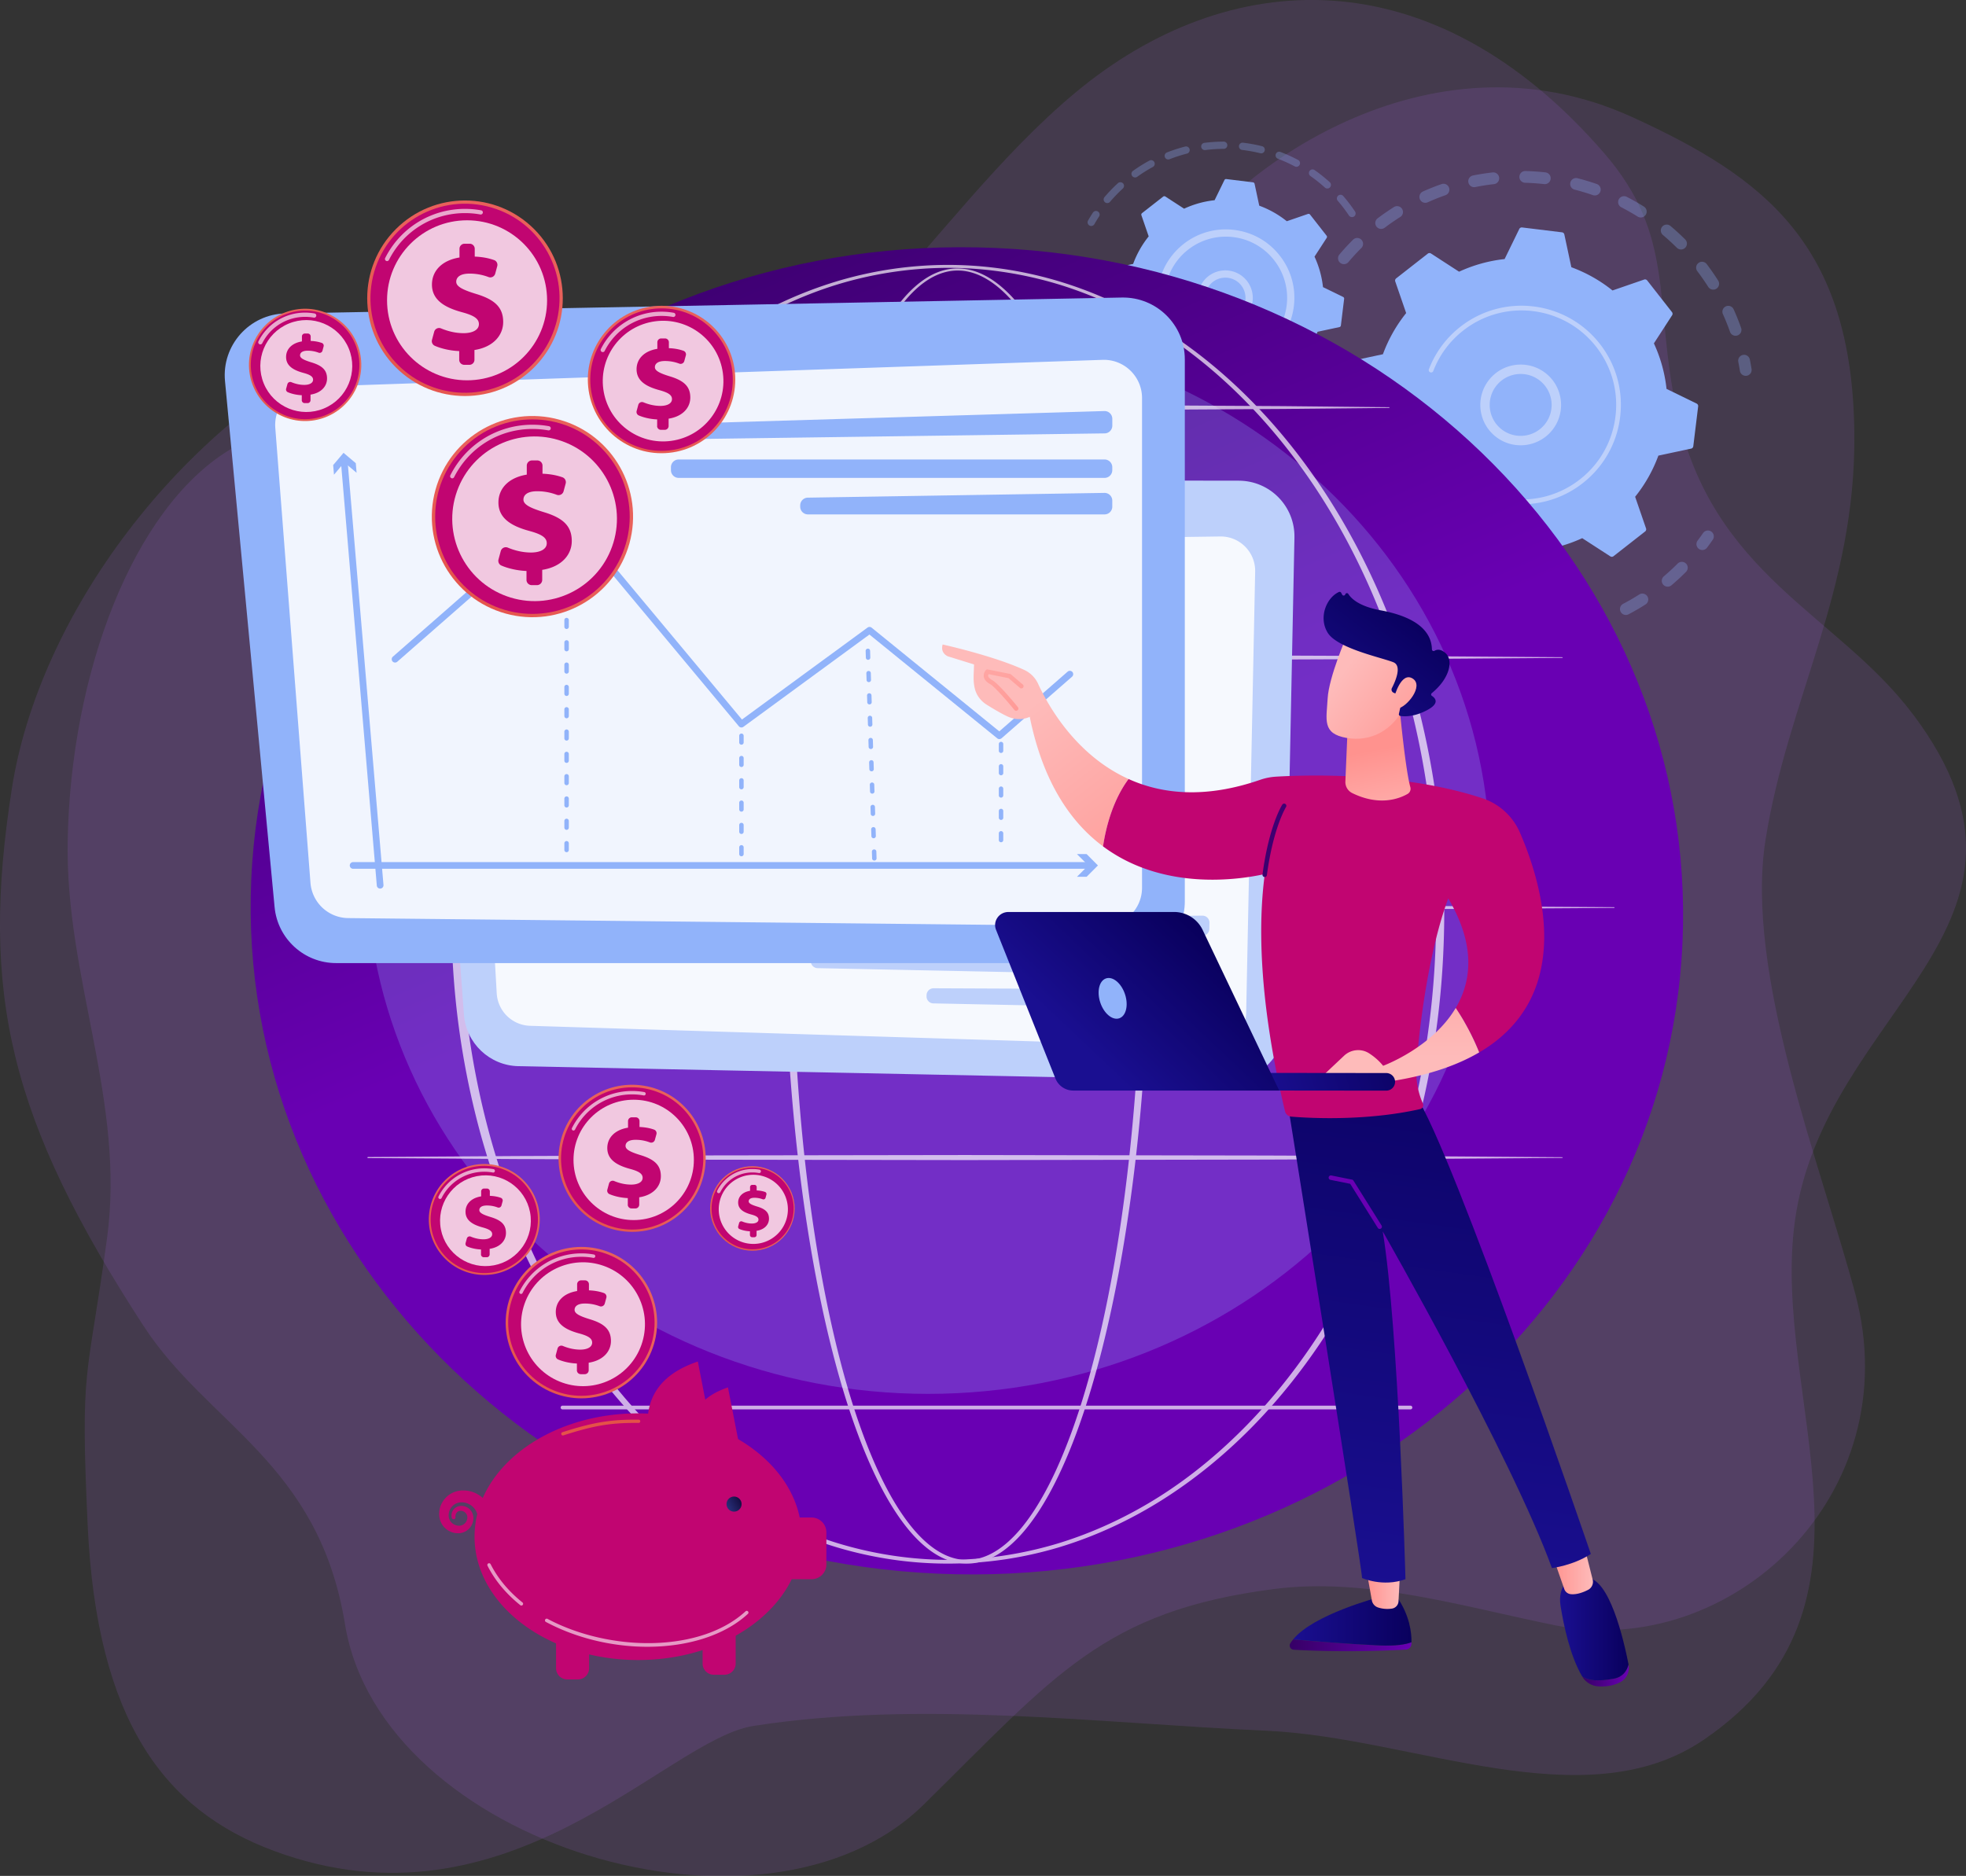 <svg width="460" height="439" fill="none" xmlns="http://www.w3.org/2000/svg"><rect width="100%" height="100%" fill="#333333" stroke="none"/><path opacity=".15" d="M447.707 167.323c-17.698-23.679-47.236-32.5-55.47-71.512-5.349-25.346-.188-40.635-16.879-59.939-40.341-46.66-88.119-43.835-123.681-14.248-35.551 29.576-58.87 79.63-103.597 85.495-24.36 3.195-49.982-9.375-74.425-7.952-7.53.437-14.231 2.597-20.179 6.257-22.3 13.733-36.957 51.992-37.639 91.492-.553 32.024 13.579 60.802 9.204 92.898-4.663 34.211-6.285 28.934-4.53 67.049 2.11 45.751 17.875 66.761 43.62 76.296 54.777 20.301 91.624-26.043 112.113-29.249 38.996-6.091 80.206-.681 120.204 1.124 34.272 1.545 74.364 21.165 102.29 2.038 45.812-31.376 15.544-79.586 21.209-121.239 6.767-49.789 64.884-68.855 27.765-118.521l-.005.011z" fill="#AC67E8"/><path opacity=".15" d="M33.613 310.331c15.001 23.086 40.961 31.951 47.103 69.74 8.383 51.599 98.363 78.678 135.371 42.274 30.783-30.28 42.063-45.309 82-50.481 21.752-2.818 44.539 4.214 65.908 8.517 40.79 8.212 82.754-30.396 70.067-77.72-8.024-29.925-25.86-75.05-20.982-106.028 5.2-33.015 21.181-58.366 20.794-95.235-.465-44.245-20.982-59.805-51.882-73.954C333.472 5.227 287.599 41.4 276.934 58.81c-12.992 21.198-61.351 31.464-101.548 23.418-29.881-5.98-63.095-16.291-90.86-3.112C41.658 99.46 9.114 144.226 2.795 184.43c-7.547 48.055-.647 77.476 30.811 125.902h.006z" fill="#AC67E8"/><path d="M313.454 61.395a1.38 1.38 0 01-.055-1.844 53.33 53.33 0 013.184-3.455 1.38 1.38 0 011.949 0c.005.005.011.01.017.022.52.542.509 1.395-.023 1.927a51.163 51.163 0 00-3.023 3.284 1.379 1.379 0 01-1.944.16 1.442 1.442 0 01-.105-.1v.006zm8.716-8.245c-.039-.04-.072-.084-.105-.122a1.382 1.382 0 01.266-1.933 55.736 55.736 0 013.865-2.669 1.378 1.378 0 011.467 2.331 51.663 51.663 0 00-3.671 2.537 1.373 1.373 0 01-1.822-.144zm10.322-6.12a1.382 1.382 0 01.432-2.21 53.774 53.774 0 014.364-1.738 1.377 1.377 0 11.908 2.603 50.367 50.367 0 00-4.142 1.656 1.384 1.384 0 01-1.562-.305v-.005zm11.43-3.66a1.381 1.381 0 01.725-2.304 54.546 54.546 0 014.641-.72 1.38 1.38 0 01.304 2.742 51.344 51.344 0 00-4.408.687 1.377 1.377 0 01-1.262-.4v-.005zm11.961-1.019a1.378 1.378 0 011.03-2.331c1.556.044 3.134.15 4.685.321a1.377 1.377 0 011.218 1.523 1.377 1.377 0 01-1.523 1.218 54.505 54.505 0 00-4.452-.31 1.393 1.393 0 01-.958-.42zm11.889 1.65a1.38 1.38 0 011.335-2.292c1.511.388 3.023.842 4.496 1.351a1.377 1.377 0 11-.908 2.603 51.928 51.928 0 00-4.275-1.285 1.35 1.35 0 01-.654-.382l.006.005zm37.318 34.156a1.35 1.35 0 01-.305-.498 53.51 53.51 0 00-1.661-4.142 1.38 1.38 0 01.686-1.822 1.374 1.374 0 011.822.687 53.673 53.673 0 011.75 4.363 1.374 1.374 0 01-.842 1.755 1.38 1.38 0 01-1.45-.343zm-26.099-29.914a1.383 1.383 0 01-.233-1.584 1.38 1.38 0 011.856-.597c1.39.708 2.763 1.49 4.081 2.32a1.38 1.38 0 01-1.462 2.337 52.63 52.63 0 00-3.876-2.204 1.483 1.483 0 01-.366-.272zm20.866 19.11a1.64 1.64 0 01-.172-.215 52.195 52.195 0 00-2.547-3.666 1.379 1.379 0 112.198-1.667 57.808 57.808 0 012.68 3.86 1.375 1.375 0 01-2.154 1.689h-.005zm-10.882-12.465a1.38 1.38 0 01-.061-1.838 1.378 1.378 0 011.944-.166 55.017 55.017 0 013.461 3.173c.006.005.017.01.022.022a1.379 1.379 0 01-1.971 1.927 53.253 53.253 0 00-3.289-3.018c-.039-.033-.072-.066-.106-.1zm18.49 32.644a1.35 1.35 0 01-.365-.736 55.795 55.795 0 00-.377-2.116 1.377 1.377 0 011.08-1.622 1.376 1.376 0 011.622 1.08c.15.736.283 1.484.399 2.22a1.378 1.378 0 01-2.359 1.169v.005zm-10.15 40.757a1.384 1.384 0 01-.106-1.783c.427-.565.853-1.152 1.258-1.739a1.377 1.377 0 112.264 1.567c-.426.62-.875 1.235-1.323 1.833a1.378 1.378 0 01-2.093.127v-.005zm-81.508 4.878a62.063 62.063 0 01-1.296-1.401 1.375 1.375 0 01.106-1.943 1.374 1.374 0 011.943.105 53.003 53.003 0 003.063 3.145c.553.526.575 1.396.055 1.949a1.38 1.38 0 01-1.949.056 51.037 51.037 0 01-1.927-1.911h.005zm-5.77-7.132a1.22 1.22 0 01-.15-.183 57.086 57.086 0 01-2.431-3.931 1.38 1.38 0 012.404-1.352 53.584 53.584 0 002.309 3.738 1.38 1.38 0 01-.365 1.911 1.385 1.385 0 01-1.767-.183zm13.301 13.645a1.388 1.388 0 01-.127-1.756 1.375 1.375 0 011.921-.321c1.185.847 2.42 1.65 3.677 2.398a1.379 1.379 0 01-1.406 2.37 54.912 54.912 0 01-3.871-2.525 1.21 1.21 0 01-.194-.166zm-18.811-24.094a1.367 1.367 0 01-.288-.449 55.76 55.76 0 01-1.506-4.369 1.376 1.376 0 012.636-.786 53 53 0 001.429 4.153 1.376 1.376 0 01-.781 1.783 1.388 1.388 0 01-1.501-.327l.011-.005zm29.117 29.842a1.378 1.378 0 011.528-2.227c1.34.565 2.725 1.08 4.114 1.529a1.375 1.375 0 11-.847 2.619 54.015 54.015 0 01-4.33-1.611 1.434 1.434 0 01-.46-.316l-.005.006zm11.318 3.35a1.388 1.388 0 01-.365-1.196 1.38 1.38 0 011.6-1.113 52.75 52.75 0 004.353.598 1.374 1.374 0 011.24 1.5 1.374 1.374 0 01-1.5 1.241 55.613 55.613 0 01-4.58-.626 1.383 1.383 0 01-.748-.399v-.005zm11.784.803a1.38 1.38 0 01.936-2.332 51.84 51.84 0 004.375-.365 1.377 1.377 0 011.539 1.196 1.377 1.377 0 01-1.196 1.539 55.303 55.303 0 01-4.607.388 1.39 1.39 0 01-1.052-.421l.005-.005zm11.674-1.783a1.376 1.376 0 01.636-2.287 49.956 49.956 0 004.187-1.318 1.378 1.378 0 01.941 2.591 55.7 55.7 0 01-4.413 1.385 1.383 1.383 0 01-1.351-.377v.006zm11.003-4.309a1.38 1.38 0 01.349-2.176 50.54 50.54 0 003.793-2.204 1.38 1.38 0 011.484 2.326 54.313 54.313 0 01-3.993 2.32 1.372 1.372 0 01-1.633-.266zm9.779-6.617l-.055-.061a1.379 1.379 0 01.16-1.944 52.013 52.013 0 002.398-2.165c.282-.271.554-.542.831-.814a1.38 1.38 0 011.949 0c.554.532.537 1.412 0 1.949a54.561 54.561 0 01-3.395 3.129 1.372 1.372 0 01-1.882-.094h-.006zm-87.753-32.727a1.378 1.378 0 01-.366-.742c-.111-.737-.21-1.49-.293-2.237a1.376 1.376 0 011.218-1.523c.758-.083 1.44.46 1.523 1.218.077.709.171 1.429.282 2.127a1.377 1.377 0 01-2.353 1.163l-.011-.006z" opacity=".3" fill="#91B3FA"/><path d="M314.263 94.421a.65.65 0 00.354.659l7.044 3.433a34.135 34.135 0 002.957 10.655l-4.259 6.573a.64.64 0 00.034.747l5.792 7.404c.172.216.46.299.714.21l7.404-2.552a34.192 34.192 0 009.63 5.437l1.639 7.664a.641.641 0 00.554.504l9.331 1.141a.651.651 0 00.658-.354l3.434-7.044a34.319 34.319 0 0010.654-2.957l6.573 4.258a.64.64 0 00.748-.033l7.403-5.792a.647.647 0 00.211-.715l-2.553-7.403a34.22 34.22 0 005.438-9.63l7.664-1.639a.643.643 0 00.504-.554l1.141-9.33a.652.652 0 00-.355-.66l-7.044-3.433a34.127 34.127 0 00-2.957-10.654l4.259-6.573a.64.64 0 00-.034-.748l-5.792-7.404a.644.644 0 00-.714-.21l-7.404 2.553a34.196 34.196 0 00-9.63-5.438l-1.639-7.664a.635.635 0 00-.554-.504l-9.33-1.14a.65.65 0 00-.659.353l-3.434 7.044a34.305 34.305 0 00-10.654 2.957l-6.573-4.258a.641.641 0 00-.748.033l-7.403 5.793a.646.646 0 00-.211.714l2.553 7.403a34.214 34.214 0 00-5.438 9.63l-7.664 1.64a.637.637 0 00-.504.553l-1.14 9.331z" fill="#91B3FA"/><path d="M348.983 101.299c-3.19-3.323-3.55-8.584-.642-12.327 3.195-4.12 9.142-4.867 13.257-1.678a9.379 9.379 0 013.582 6.28 9.398 9.398 0 01-1.904 6.977c-3.196 4.12-9.143 4.868-13.257 1.678a9.159 9.159 0 01-1.03-.93h-.006zm12.055-11.546a7.57 7.57 0 00-.797-.72c-3.156-2.448-7.714-1.872-10.167 1.285-2.448 3.156-1.872 7.72 1.285 10.167 3.156 2.447 7.714 1.871 10.167-1.285a7.198 7.198 0 001.462-5.35 7.206 7.206 0 00-1.95-4.097z" fill="#BDD0FB"/><path d="M339.27 110.884a23.092 23.092 0 01-1.561-1.805 22.633 22.633 0 01-2.409-3.771c-.006-.017-.017-.028-.022-.044-.023-.045-.045-.083-.067-.128a5.708 5.708 0 01-.122-.249.547.547 0 01.261-.736.553.553 0 01.736.254 22.2 22.2 0 002.498 3.998c4.828 6.18 12.315 9.088 19.591 8.384a22.009 22.009 0 0011.474-4.59c.604-.471 1.18-.969 1.722-1.49 3.666-3.516 5.987-8.146 6.612-13.257a22.01 22.01 0 00-4.535-16.32c-7.526-9.612-21.458-11.312-31.066-3.792a22.048 22.048 0 00-7.021 9.475.555.555 0 01-.715.316.552.552 0 01-.315-.715 23.142 23.142 0 017.365-9.946c10.089-7.896 24.725-6.102 32.616 3.982 3.826 4.89 5.515 10.97 4.762 17.133a23.074 23.074 0 01-6.938 13.916 24.527 24.527 0 01-1.806 1.567c-4.889 3.827-10.97 5.515-17.133 4.762-5.366-.653-10.228-3.095-13.916-6.944h-.011z" fill="#BDD0FB"/><path d="M254.706 52.618a.85.85 0 01-.122-1.013c.36-.626.742-1.252 1.141-1.855a.85.85 0 011.179-.244.85.85 0 01.244 1.18 35.508 35.508 0 00-1.085 1.771.852.852 0 01-1.352.166l-.005-.005zm3.76-5.355a.85.85 0 01-.034-1.14 36.142 36.142 0 013.14-3.262c.349-.316.892-.266 1.202.05a.856.856 0 01-.05 1.201c-.183.172-.371.344-.548.515a36.189 36.189 0 00-2.448 2.597.851.851 0 01-1.201.1c-.023-.022-.045-.039-.061-.06zm6.506-5.986a.856.856 0 01.117-1.285 36.215 36.215 0 013.837-2.408.847.847 0 011.152.337.846.846 0 01-.338 1.152 35.825 35.825 0 00-3.66 2.298.85.85 0 01-1.108-.1v.006zm7.758-4.225a.85.85 0 01.305-1.379 36.58 36.58 0 014.314-1.39.853.853 0 01.421 1.65 34.565 34.565 0 00-4.115 1.33.852.852 0 01-.925-.206v-.005zm8.561-2.187a.885.885 0 01-.232-.482.852.852 0 01.736-.953 37.483 37.483 0 014.519-.293.849.849 0 11.006 1.7c-1.435 0-2.886.1-4.309.282a.85.85 0 01-.72-.254zm8.833-.034a.86.86 0 01-.233-.692.853.853 0 01.947-.742 36.54 36.54 0 014.452.814c.46.11.737.576.621 1.03a.849.849 0 01-1.03.62 35.701 35.701 0 00-4.253-.775.834.834 0 01-.515-.255h.011zm8.572 2.116a.849.849 0 01.914-1.385 36.885 36.885 0 014.12 1.872.85.85 0 11-.803 1.5 34.883 34.883 0 00-3.932-1.788.798.798 0 01-.31-.205l.011.006zm7.797 4.142a.853.853 0 01-.083-1.08.852.852 0 011.185-.205 36.786 36.786 0 013.538 2.83.854.854 0 01.061 1.201.85.85 0 01-1.201.061 34.737 34.737 0 00-3.373-2.697 1.16 1.16 0 01-.127-.105v-.005zm9.225 9.458a.687.687 0 01-.094-.116 34.247 34.247 0 00-2.253-3.007l-.366-.432a.857.857 0 01.089-1.202.84.84 0 011.201.089l.388.454a36.885 36.885 0 012.359 3.15c.26.394.155.92-.233 1.18a.848.848 0 01-1.085-.116h-.006zm-55.414 45.148a.853.853 0 01.017-1.196.844.844 0 011.202.01 34.78 34.78 0 003.156 2.841.852.852 0 01.138 1.197.858.858 0 01-1.196.138 36.66 36.66 0 01-3.311-2.98s0-.005-.006-.01zm-2.863-3.284s-.038-.044-.06-.072a36.795 36.795 0 01-2.509-3.683.854.854 0 01.294-1.168.854.854 0 011.168.293 35.947 35.947 0 002.392 3.517.842.842 0 01-.155 1.19.85.85 0 01-1.135-.083l.005.006zm9.663 8.688a.852.852 0 011.058-1.318 35.743 35.743 0 003.755 1.994.853.853 0 01-.709 1.55 37.102 37.102 0 01-3.937-2.093.705.705 0 01-.172-.138l.005.005zm-14.109-16.153a1.027 1.027 0 01-.166-.243 36.332 36.332 0 01-1.545-4.181.854.854 0 01.57-1.064.852.852 0 011.058.57 35.222 35.222 0 001.473 3.988.855.855 0 01-1.396.936l.006-.006zm22.017 19.753a.85.85 0 01.87-1.401c1.345.426 2.73.775 4.119 1.03a.852.852 0 01.682.991.857.857 0 01-.992.681 36.278 36.278 0 01-4.319-1.085.845.845 0 01-.354-.222l-.006.006zm8.539 1.6a.866.866 0 01-.238-.642.854.854 0 01.903-.798c1.412.089 2.84.094 4.252.017a.849.849 0 01.897.803.849.849 0 01-.802.897 37.465 37.465 0 01-4.458-.017.847.847 0 01-.559-.26h.005zm8.677-.487a.849.849 0 01.466-1.423 34.877 34.877 0 004.131-1.003.849.849 0 011.063.565.848.848 0 01-.565 1.063 35.854 35.854 0 01-4.33 1.052.849.849 0 01-.765-.249v-.005zm-41.753-29.227a.802.802 0 01-.221-.444c-.122-.72-.227-1.44-.305-2.154a.856.856 0 01.753-.941.857.857 0 01.942.753c.077.681.171 1.368.288 2.055a.85.85 0 01-1.451.73h-.006z" opacity=".3" fill="#91B3FA"/><path d="M258.898 69.48a.424.424 0 00.238.437l4.712 2.298a22.76 22.76 0 001.983 7.133l-2.852 4.397a.432.432 0 00.022.498l3.876 4.956c.111.144.305.2.482.144l4.956-1.706a22.845 22.845 0 006.446 3.639l1.096 5.127a.437.437 0 00.371.338l6.247.764a.423.423 0 00.437-.238l2.298-4.712a22.75 22.75 0 007.133-1.983l4.397 2.852c.155.1.354.089.498-.022l4.956-3.876a.441.441 0 00.144-.482l-1.706-4.956a22.834 22.834 0 003.639-6.446l5.127-1.096a.435.435 0 00.338-.371l.764-6.247a.423.423 0 00-.238-.437l-4.712-2.298a22.734 22.734 0 00-1.983-7.133l2.852-4.396a.432.432 0 00-.022-.499l-3.876-4.956a.441.441 0 00-.482-.144l-4.956 1.706a22.848 22.848 0 00-6.446-3.638l-1.096-5.128a.437.437 0 00-.371-.338l-6.247-.764a.423.423 0 00-.437.238l-2.298 4.712a22.75 22.75 0 00-7.133 1.983l-4.396-2.852a.434.434 0 00-.499.022l-4.956 3.876a.442.442 0 00-.144.482l1.706 4.956a22.835 22.835 0 00-3.639 6.446L260 62.862a.437.437 0 00-.338.371l-.764 6.247z" fill="#91B3FA"/><path d="M282.039 74.153a6.393 6.393 0 01-1.733-3.638 6.376 6.376 0 011.301-4.75 6.446 6.446 0 019.032-1.142c2.802 2.182 3.317 6.225 1.141 9.032a6.404 6.404 0 01-4.281 2.442 6.373 6.373 0 01-4.751-1.301 6.57 6.57 0 01-.709-.637v-.006zm8.074-7.724a4.74 4.74 0 00-8.118 3.87 4.71 4.71 0 001.794 3.146 4.717 4.717 0 003.494.958 4.711 4.711 0 003.146-1.794 4.749 4.749 0 00-.321-6.18h.005z" fill="#BDD0FB"/><path d="M275.267 80.82a16.4 16.4 0 01-1.069-1.228 16.46 16.46 0 01-1.744-2.764l-.067-.133a.849.849 0 01.399-1.135.85.85 0 011.135.393c.443.914.986 1.783 1.617 2.586.033.045.072.089.105.133a14.173 14.173 0 005.593 4.242c1.174.498 2.426.836 3.727 1.008h.033c.034 0 .067.01.095.01a14.245 14.245 0 0010.565-2.934 14.22 14.22 0 005.394-9.547 14.233 14.233 0 00-2.941-10.565 14.245 14.245 0 00-9.546-5.394 14.246 14.246 0 00-10.566 2.935 14.272 14.272 0 00-4.546 6.13.855.855 0 01-1.102.493.851.851 0 01-.488-1.102 15.93 15.93 0 013.854-5.792c.394-.377.803-.731 1.23-1.07a15.929 15.929 0 0111.822-3.283c4.248.52 8.047 2.658 10.682 6.036a15.92 15.92 0 013.284 11.817c-.454 3.7-2.132 7.055-4.79 9.602-.393.377-.808.737-1.246 1.08-6.529 5.106-15.815 4.342-21.436-1.517h.006z" fill="#BDD0FB"/><path d="M393.667 220.492c3.755-85.67-68.166-158.405-160.64-162.459-92.474-4.053-170.483 62.109-174.239 147.779-3.755 85.67 68.166 158.405 160.64 162.459 92.474 4.053 170.483-62.109 174.239-147.779z" fill="url(#paint0_linear_6271_14958)"/><path opacity=".26" d="M217.167 326.196c72.631 0 131.511-55.622 131.511-124.235 0-68.614-58.88-124.236-131.511-124.236-72.632 0-131.512 55.622-131.512 124.236 0 68.613 58.88 124.235 131.512 124.235z" fill="#91B3FA"/><g opacity=".68" fill="#fff"><path d="M268.865 213.911c-.039 27.377-1.91 54.805-6.717 81.795-1.218 6.739-2.625 13.451-4.308 20.096-1.689 6.645-3.633 13.229-6.019 19.664-1.196 3.217-2.503 6.396-3.976 9.502-1.473 3.107-3.107 6.141-5.006 9.021-1.911 2.868-4.07 5.615-6.74 7.869-1.334 1.118-2.796 2.115-4.402 2.84-1.6.72-3.35 1.18-5.128 1.213-1.772.05-3.549-.299-5.183-.958-1.639-.653-3.14-1.6-4.502-2.685-2.73-2.188-4.939-4.901-6.883-7.748-1.938-2.857-3.594-5.886-5.089-8.976a115.53 115.53 0 01-4.026-9.48c-2.414-6.424-4.386-13.002-6.086-19.642-1.7-6.64-3.123-13.346-4.352-20.085-2.448-13.484-4.115-27.095-5.239-40.74-1.113-13.65-1.667-27.344-1.727-41.039-.028-6.849.144-13.694.382-20.533.249-6.844.62-13.678 1.118-20.511.997-13.656 2.498-27.284 4.735-40.795 1.124-6.756 2.431-13.484 4.003-20.151 1.579-6.668 3.417-13.28 5.699-19.747 1.146-3.229 2.397-6.43 3.826-9.547 1.429-3.118 3.024-6.174 4.901-9.06 1.883-2.874 4.042-5.615 6.734-7.802 1.345-1.085 2.829-2.032 4.452-2.675 1.617-.648 3.367-.98 5.111-.913 1.744.05 3.466.487 5.056 1.19 1.589.704 3.051 1.662 4.397 2.752 2.685 2.188 4.911 4.862 6.883 7.67 1.966 2.824 3.682 5.809 5.227 8.871 1.551 3.062 2.935 6.202 4.214 9.386 2.542 6.368 4.641 12.903 6.468 19.509 1.822 6.606 3.361 13.285 4.69 20.002 5.272 26.896 7.41 54.334 7.482 81.712l.005-.005zm-1.65 0c.022-13.651-.504-27.306-1.645-40.906-1.129-13.601-2.835-27.162-5.371-40.574-1.268-6.706-2.741-13.373-4.497-19.963-1.76-6.59-3.787-13.113-6.263-19.465-1.24-3.173-2.586-6.307-4.097-9.358-1.512-3.051-3.184-6.025-5.1-8.827-1.922-2.79-4.093-5.449-6.701-7.609-1.301-1.074-2.719-2.015-4.247-2.713-1.529-.687-3.179-1.135-4.857-1.18-1.678-.055-3.35.283-4.9.92-1.556.631-2.985 1.556-4.286 2.624-2.603 2.16-4.707 4.868-6.54 7.72-1.828 2.863-3.384 5.897-4.774 9.01-1.39 3.106-2.608 6.296-3.715 9.513-2.21 6.451-3.982 13.047-5.494 19.697-1.511 6.656-2.752 13.368-3.81 20.113-2.109 13.489-3.483 27.084-4.358 40.712-.88 13.628-1.201 27.283-1.179 40.933-.028 13.651.437 27.306 1.462 40.918 1.03 13.611 2.608 27.183 4.961 40.629 1.18 6.717 2.559 13.406 4.204 20.024 1.65 6.617 3.566 13.168 5.925 19.558 1.179 3.195 2.475 6.346 3.931 9.414 1.462 3.068 3.074 6.064 4.962 8.882 1.888 2.802 4.031 5.466 6.64 7.576 1.301 1.046 2.719 1.954 4.258 2.58 1.534.626 3.179.969 4.823.914 1.65-.039 3.273-.476 4.774-1.163 1.506-.692 2.896-1.645 4.169-2.73 2.548-2.187 4.652-4.879 6.501-7.703 3.683-5.698 6.413-11.983 8.755-18.362 2.326-6.402 4.22-12.958 5.854-19.581 1.628-6.623 2.99-13.312 4.158-20.03 2.337-13.445 3.893-27.023 4.929-40.634 1.041-13.612 1.528-27.267 1.523-40.917l.005-.022z"/><path d="M337.924 213.911c-.033 8.81-.592 17.62-1.766 26.353-1.18 8.733-2.93 17.388-5.294 25.877-4.774 16.956-11.983 33.275-21.79 47.928-4.907 7.315-10.466 14.203-16.68 20.45-6.213 6.246-13.09 11.845-20.544 16.541-7.459 4.69-15.516 8.45-23.955 11.008a90.803 90.803 0 01-26.066 3.849c-8.816.011-17.626-1.302-26.071-3.827-8.444-2.547-16.502-6.307-23.972-10.992-7.464-4.69-14.348-10.289-20.572-16.529-6.224-6.247-11.795-13.13-16.707-20.451-9.829-14.652-17.05-30.977-21.84-47.944a191.816 191.816 0 01-5.321-25.893c-1.174-8.739-1.723-17.56-1.75-26.376.033-8.816.587-17.632 1.766-26.37a191.044 191.044 0 015.333-25.888c4.801-16.956 12.033-33.275 21.862-47.916 4.918-7.31 10.488-14.193 16.713-20.429 6.218-6.235 13.101-11.828 20.566-16.507 7.465-4.674 15.522-8.412 23.956-10.959a90.748 90.748 0 0126.037-3.843c8.805 0 17.604 1.323 26.032 3.86 8.428 2.553 16.48 6.296 23.939 10.975 7.459 4.685 14.331 10.278 20.539 16.519 6.213 6.24 11.778 13.124 16.685 20.433 9.812 14.636 17.033 30.95 21.818 47.9 2.364 8.489 4.12 17.145 5.305 25.872 1.179 8.733 1.744 17.543 1.783 26.353l-.006.006zm-1.894 0c0-8.728-.526-17.46-1.666-26.116-1.141-8.655-2.847-17.238-5.161-25.655-4.63-16.823-11.613-33.065-21.226-47.662-4.807-7.293-10.261-14.159-16.374-20.4-6.114-6.236-12.87-11.856-20.246-16.547-7.376-4.673-15.344-8.439-23.706-10.992-8.362-2.525-17.089-3.848-25.827-3.86a90.037 90.037 0 00-25.822 3.877c-8.356 2.558-16.319 6.33-23.69 11.003-7.37 4.69-14.12 10.322-20.223 16.558-6.102 6.24-11.551 13.112-16.347 20.405-9.596 14.597-16.568 30.828-21.175 47.646-4.591 16.834-6.817 34.294-6.817 51.743 0 17.443 2.237 34.903 6.844 51.732 4.619 16.812 11.601 33.037 21.204 47.617 4.795 7.288 10.244 14.149 16.346 20.389 6.103 6.23 12.853 11.851 20.218 16.53 7.371 4.668 15.334 8.417 23.673 10.97a89.847 89.847 0 0025.789 3.893c8.727-.022 17.443-1.346 25.794-3.871 8.345-2.553 16.313-6.296 23.689-10.959 7.376-4.673 14.132-10.294 20.246-16.524 6.113-6.235 11.568-13.096 16.374-20.384 9.619-14.586 16.613-30.816 21.248-47.634 2.32-8.417 4.031-16.995 5.172-25.65 1.141-8.655 1.672-17.388 1.683-26.115v.006z"/><path d="M86.092 153.75l34.931-.227 34.931-.132 69.862-.106 69.862.117 34.931.144 34.931.249c.044 0 .083.039.083.083a.085.085 0 01-.083.083l-34.931.249-34.931.144-69.862.116-69.862-.105-34.931-.133-34.93-.227a.124.124 0 01-.122-.127c0-.067.055-.122.121-.122v-.006zm40.524-58.504l24.803-.227 24.803-.133c8.268-.055 16.535-.05 24.803-.066l24.797-.039 49.6.116 24.803.144 24.802.25c.045 0 .083.038.083.083a.085.085 0 01-.083.083l-24.802.249-24.803.144-49.6.116-24.797-.039c-8.268-.016-16.535-.01-24.803-.066l-24.803-.133-24.803-.227a.124.124 0 01-.121-.127c0-.067.055-.122.121-.122v-.006zM73.954 212.255l37.966-.227 37.965-.133 75.931-.105 75.931.116 37.966.144 37.966.249c.044 0 .083.039.083.083a.085.085 0 01-.083.083l-37.966.249-37.966.144-75.931.117-75.931-.105-37.965-.133-37.966-.227a.125.125 0 01-.122-.128c0-.066.056-.122.122-.122v-.005zm12.138 58.51l34.931-.227 34.931-.133 69.862-.105 69.862.116 34.931.144 34.931.249c.044 0 .083.039.083.083a.085.085 0 01-.083.083l-34.931.249-34.931.144-69.862.117-69.862-.106-34.931-.132-34.93-.227a.125.125 0 01-.122-.128c0-.066.055-.122.121-.122v-.005zm243.925 59.063h-198.4a.434.434 0 01-.438-.437c0-.244.194-.438.438-.438h198.4c.243 0 .437.194.437.438a.434.434 0 01-.437.437z"/></g><path d="M287.239 252.884l-165.95-3.378c-6.728-.138-12.243-5.371-12.742-12.077l-8.201-111.172c-.56-7.57 5.438-14.01 13.024-13.999l176.477.232c7.299.011 13.168 6.008 13.025 13.307l-2.326 114.323c-.144 7.199-6.103 12.919-13.307 12.775v-.011z" fill="#BDD0FB"/><path opacity=".87" d="M110.757 136.357l5.465 96.099a8.066 8.066 0 007.803 7.603l159.238 4.912c4.486.138 8.223-3.411 8.312-7.897l2.104-103.298c.094-4.562-3.61-8.289-8.173-8.228l-166.808 2.287c-4.591.061-8.201 3.937-7.941 8.522z" fill="#fff"/><path d="M191.467 215.14l89.869-.858a1.636 1.636 0 011.65 1.666l-.027 1.446a1.636 1.636 0 01-1.645 1.6l-89.842-.587a1.634 1.634 0 01-.005-3.267zm-1.753 9.147l-.013.615a1.633 1.633 0 001.6 1.666l89.817 1.835a1.634 1.634 0 001.667-1.6l.013-.615a1.633 1.633 0 00-1.6-1.666l-89.818-1.835a1.633 1.633 0 00-1.666 1.6zm27.076 8.59v.271a1.625 1.625 0 001.595 1.667l62.558 1.274a1.635 1.635 0 001.667-1.601l.027-1.273a1.635 1.635 0 00-1.628-1.667l-62.574-.272c-.892 0-1.623.709-1.639 1.601h-.006z" fill="#BDD0FB"/><path d="M262.752 225.384H78.65c-7.465 0-13.7-5.676-14.403-13.107l-11.602-123.1c-.791-8.378 5.715-15.66 14.127-15.82l195.708-3.728c8.096-.155 14.741 6.369 14.741 14.465V210.92c0 7.991-6.478 14.464-14.464 14.464h-.005z" fill="#91B3FA"/><path opacity=".87" d="M64.413 100.147l8.229 106.448a8.948 8.948 0 008.827 8.257l176.698 1.85c4.978.049 9.043-3.971 9.043-8.949v-114.6c0-5.061-4.192-9.115-9.254-8.943L73.029 90.512c-5.089.171-9.01 4.551-8.616 9.629v.006z" fill="#fff"/><path d="M158.746 99.172l99.642-2.979a1.814 1.814 0 011.867 1.81v1.607c0 .991-.798 1.799-1.789 1.811l-99.643 1.373a1.81 1.81 0 01-.083-3.622h.006zm99.692 8.356h-99.643c-1 0-1.81.811-1.81 1.811v.687c0 1 .81 1.811 1.81 1.811h99.643c1 0 1.811-.811 1.811-1.811v-.687c0-1-.811-1.811-1.811-1.811zm-71.207 10.743v.299c0 1.003.808 1.811 1.811 1.811h69.396a1.807 1.807 0 001.811-1.811v-1.412a1.81 1.81 0 00-1.838-1.81l-69.397 1.113a1.808 1.808 0 00-1.783 1.81zm46.604 54.7a.75.75 0 01-.493-.177l-29.914-24.299-29.487 21.597a.781.781 0 01-1.064-.133l-41.016-49.207a103777.16 103777.16 0 01-38.907 34.106.793.793 0 01-1.108-.072.793.793 0 01.072-1.108c4.364-3.815 39.505-34.631 39.505-34.631a.784.784 0 011.119.083l41.061 49.256 29.382-21.519a.79.79 0 01.958.022l29.87 24.266 15.992-13.977a.793.793 0 011.108.072.793.793 0 01-.072 1.108l-16.491 14.408a.793.793 0 01-.515.194v.011z" fill="#91B3FA"/><path d="M132.569 199.43a.52.52 0 01-.52-.521v-1.567a.52.52 0 111.041 0v1.567a.52.52 0 01-.521.521zm0-5.228a.519.519 0 01-.52-.52v-1.567a.52.52 0 111.041 0v1.567a.52.52 0 01-.521.52zm0-5.221a.52.52 0 01-.52-.521v-1.567a.52.52 0 111.041 0v1.567a.52.52 0 01-.521.521zm0-5.222a.52.52 0 01-.52-.521v-1.567a.52.52 0 111.041 0v1.567a.52.52 0 01-.521.521zm0-5.222a.52.52 0 01-.52-.521v-1.567a.52.52 0 111.041 0v1.567a.52.52 0 01-.521.521zm0-5.222a.52.52 0 01-.52-.521v-1.567a.52.52 0 111.041 0v1.567a.52.52 0 01-.521.521zm0-5.222a.52.52 0 01-.52-.521v-1.567a.52.52 0 111.041 0v1.567a.52.52 0 01-.521.521zm0-5.222a.52.52 0 01-.52-.521v-1.567a.52.52 0 111.041 0v1.567a.52.52 0 01-.521.521zm0-5.222a.52.52 0 01-.52-.521v-1.567a.52.52 0 111.041 0v1.567a.52.52 0 01-.521.521zm0-5.222a.519.519 0 01-.52-.52v-1.568a.52.52 0 111.041 0v1.568a.52.52 0 01-.521.52zm0-5.227a.52.52 0 01-.52-.521v-1.567a.52.52 0 111.041 0v1.567a.52.52 0 01-.521.521zm0-5.222a.52.52 0 01-.52-.521v-1.567a.52.52 0 111.041 0v1.567a.52.52 0 01-.521.521zm0-5.222a.52.52 0 01-.52-.521v-1.567a.52.52 0 111.041 0v1.567a.52.52 0 01-.521.521zm0-5.222a.52.52 0 01-.52-.521v-1.567a.52.52 0 111.041 0v1.567a.52.52 0 01-.521.521zm40.912 68.854a.52.52 0 01-.521-.521V198.3a.52.52 0 111.041 0v1.567a.52.52 0 01-.52.521zm0-5.222a.52.52 0 01-.521-.521v-1.567a.52.52 0 111.041 0v1.567a.52.52 0 01-.52.521zm0-5.222a.52.52 0 01-.521-.52v-1.568a.52.52 0 111.041 0v1.568a.52.52 0 01-.52.52zm0-5.222a.52.52 0 01-.521-.52v-1.568a.52.52 0 011.041 0v1.568c0 .288-.232.52-.52.52zm0-5.222a.52.52 0 01-.521-.52v-1.567a.52.52 0 111.041 0v1.567c0 .288-.232.52-.52.52zm0-5.227a.52.52 0 01-.521-.521v-1.567a.52.52 0 111.041 0v1.567a.52.52 0 01-.52.521zm31.093 27.117a.516.516 0 01-.52-.504l-.05-1.567a.517.517 0 01.504-.537.501.501 0 01.537.504l.05 1.567a.516.516 0 01-.504.537h-.017zm-.166-5.222a.516.516 0 01-.52-.504l-.05-1.567a.517.517 0 01.504-.537.517.517 0 01.537.504l.05 1.567a.516.516 0 01-.504.537h-.017zm-.16-5.216a.517.517 0 01-.521-.504l-.05-1.567a.516.516 0 01.504-.537.513.513 0 01.537.504l.05 1.567a.517.517 0 01-.504.537h-.016zm-.161-5.222a.518.518 0 01-.521-.504l-.049-1.567a.516.516 0 01.504-.537.507.507 0 01.537.504l.049 1.567a.515.515 0 01-.503.537h-.017zm-.161-5.222a.516.516 0 01-.52-.504l-.05-1.567a.516.516 0 01.504-.537.503.503 0 01.537.504l.05 1.567a.517.517 0 01-.504.537h-.017zm-.166-5.216a.516.516 0 01-.52-.504l-.05-1.567a.518.518 0 01.504-.538.513.513 0 01.537.504l.05 1.567a.518.518 0 01-.504.538h-.017zm-.16-5.222a.517.517 0 01-.521-.504l-.05-1.567a.522.522 0 011.041-.034l.05 1.568a.517.517 0 01-.504.537h-.016zm-.161-5.222a.516.516 0 01-.52-.504l-.05-1.567a.516.516 0 01.504-.537.51.51 0 01.537.504l.05 1.567a.517.517 0 01-.504.537h-.017zm-.161-5.217a.516.516 0 01-.52-.504l-.05-1.567a.517.517 0 01.504-.537.503.503 0 01.537.504l.05 1.567a.516.516 0 01-.504.537h-.017zm-.166-5.222a.515.515 0 01-.52-.503l-.05-1.568a.517.517 0 01.504-.537.503.503 0 01.537.504l.05 1.567a.516.516 0 01-.504.537h-.017zm31.11 42.695a.52.52 0 01-.52-.52v-1.568a.52.52 0 111.041 0v1.568a.52.52 0 01-.521.52zm0-5.222a.52.52 0 01-.52-.52v-1.568a.52.52 0 011.041 0v1.568a.52.52 0 01-.521.52zm0-5.222a.52.52 0 01-.52-.52v-1.567a.52.52 0 111.041 0v1.567a.52.52 0 01-.521.52zm0-5.227a.52.52 0 01-.52-.521v-1.567a.52.52 0 111.041 0v1.567a.52.52 0 01-.521.521zm0-5.222a.52.52 0 01-.52-.521v-1.567a.52.52 0 111.041 0v1.567a.52.52 0 01-.521.521zM88.944 207.952a.784.784 0 01-.78-.72l-8.418-99.416a.783.783 0 111.562-.132l8.417 99.415a.783.783 0 01-.714.848h-.067v.005z" fill="#91B3FA"/><path d="M78.146 111.089l2.42-2.868 2.868 2.42-.188-2.249-2.868-2.42-2.426 2.869.194 2.248zm176.959 92.223H82.621a.78.78 0 110-1.562h172.484a.78.78 0 01.78.781.78.78 0 01-.78.781z" fill="#91B3FA"/><path d="M251.981 205.189l2.658-2.658-2.658-2.658h2.26l2.652 2.658-2.652 2.658h-2.26z" fill="#91B3FA"/><path d="M83.103 91.357c3.293-6.467.72-14.38-5.746-17.673-6.467-3.293-14.38-.72-17.673 5.746-3.294 6.467-.721 14.38 5.746 17.673 6.466 3.294 14.379.721 17.673-5.746z" fill="url(#paint1_linear_6271_14958)"/><path d="M75.403 97.443c6.656-2.218 10.254-9.412 8.036-16.067-2.218-6.656-9.412-10.254-16.068-8.036-6.656 2.218-10.254 9.412-8.036 16.068 2.218 6.656 9.412 10.253 16.068 8.035z" fill="#C10571"/><path opacity=".65" d="M60.913 80.6a.468.468 0 01-.221-.056.49.49 0 01-.216-.665 12.168 12.168 0 0110.92-6.722c.742 0 1.484.066 2.204.2a.496.496 0 01.399.575.5.5 0 01-.576.399 11.255 11.255 0 00-2.027-.183c-4.27 0-8.113 2.37-10.034 6.18a.497.497 0 01-.443.271h-.006z" fill="#fff"/><path opacity=".78" d="M75.78 95.595c5.487-2.273 8.093-8.564 5.82-14.05-2.273-5.488-8.563-8.094-14.05-5.82-5.488 2.272-8.093 8.563-5.82 14.05 2.272 5.487 8.563 8.093 14.05 5.82z" fill="#fff"/><path d="M70.61 93.657v-1.169c-1.219-.05-2.426-.337-3.284-.714a.682.682 0 01-.377-.797l.3-1.091a.683.683 0 01.924-.449c.847.355 1.9.637 3.03.637 1.129 0 2.048-.399 2.048-1.213 0-.736-.675-1.174-2.31-1.611-2.33-.637-4.003-1.65-4.003-3.705 0-1.85 1.357-3.267 3.705-3.644v-1.168a.68.68 0 01.681-.681h.687a.68.68 0 01.68.681v1.052c1.13.045 1.95.238 2.603.465a.685.685 0 01.427.82l-.272 1.008a.68.68 0 01-.897.46A7.093 7.093 0 0072 82.071c-1.396 0-1.795.576-1.795 1.097 0 .636.837 1.074 2.647 1.633 2.586.776 3.666 1.85 3.666 3.782 0 1.772-1.312 3.367-3.865 3.766v1.307a.68.68 0 01-.681.681h-.687a.68.68 0 01-.68-.681h.005z" fill="#C10571"/><path d="M124.98 85.976c8.935-8.936 8.935-23.423 0-32.36-8.936-8.935-23.424-8.935-32.36 0-8.935 8.937-8.935 23.424 0 32.36 8.936 8.935 23.424 8.935 32.36 0z" fill="url(#paint2_linear_6271_14958)"/><path d="M130.324 74.874c2.806-11.888-4.557-23.8-16.445-26.606-11.889-2.806-23.8 4.557-26.607 16.445-2.805 11.888 4.557 23.8 16.446 26.606 11.888 2.806 23.8-4.557 26.606-16.445z" fill="#C10571"/><path opacity=".65" d="M90.561 61.102a.47.47 0 01-.221-.056.49.49 0 01-.216-.664c3.583-7.094 10.737-11.502 18.678-11.502 1.268 0 2.536.116 3.771.338.266.05.449.304.399.576a.501.501 0 01-.576.399 20 20 0 00-3.594-.322c-7.564 0-14.387 4.198-17.798 10.96a.497.497 0 01-.443.27z" fill="#fff"/><path opacity=".78" d="M109.284 89c10.34 0 18.722-8.383 18.722-18.723s-8.382-18.722-18.722-18.722c-10.34 0-18.723 8.382-18.723 18.722 0 10.34 8.383 18.723 18.723 18.723z" fill="#fff"/><path d="M107.445 84.199V82.16c-2.121-.083-4.225-.587-5.714-1.24a1.183 1.183 0 01-.654-1.39l.515-1.9a1.183 1.183 0 011.612-.775c1.478.62 3.305 1.113 5.277 1.113 1.971 0 3.572-.692 3.572-2.115 0-1.285-1.18-2.044-4.021-2.808-4.053-1.108-6.966-2.88-6.966-6.446 0-3.223 2.359-5.687 6.446-6.34v-2.038c0-.654.531-1.185 1.185-1.185h1.196c.653 0 1.185.532 1.185 1.185v1.827c1.966.078 3.395.416 4.53.814.581.205.897.831.736 1.423l-.476 1.756a1.183 1.183 0 01-1.562.797 12.38 12.38 0 00-4.441-.808c-2.425 0-3.117 1.008-3.117 1.905 0 1.107 1.456 1.871 4.607 2.84 4.507 1.352 6.379 3.223 6.379 6.585 0 3.084-2.287 5.858-6.722 6.55v2.282c0 .654-.532 1.185-1.186 1.185h-1.196a1.187 1.187 0 01-1.185-1.185v.006z" fill="#C10571"/><path d="M147.267 127.181c3.47-12.529-3.874-25.499-16.403-28.969-12.529-3.47-25.499 3.874-28.969 16.403-3.47 12.53 3.874 25.5 16.403 28.969 12.53 3.47 25.499-3.874 28.969-16.403z" fill="url(#paint3_linear_6271_14958)"/><path d="M140.672 136.998c8.888-8.888 8.888-23.299 0-32.187-8.888-8.888-23.298-8.888-32.186 0-8.889 8.888-8.889 23.299 0 32.187 8.888 8.888 23.298 8.888 32.186 0z" fill="#C10571"/><path opacity=".65" d="M105.812 111.942a.48.48 0 01-.222-.055.491.491 0 01-.216-.665c3.683-7.293 11.042-11.828 19.21-11.828 1.302 0 2.608.116 3.877.349.265.05.448.304.398.576a.5.5 0 01-.576.398 20.7 20.7 0 00-3.704-.332c-7.792 0-14.813 4.325-18.33 11.286a.497.497 0 01-.443.271h.006z" fill="#fff"/><path opacity=".78" d="M143.521 126.991c3.084-10.183-2.671-20.938-12.854-24.022-10.183-3.084-20.938 2.67-24.022 12.853-3.085 10.183 2.67 20.939 12.853 24.023 10.183 3.084 20.939-2.671 24.023-12.854z" fill="#fff"/><path d="M123.189 135.715v-2.093c-2.188-.089-4.347-.604-5.881-1.274-.549-.238-.825-.853-.67-1.434l.531-1.955a1.224 1.224 0 011.661-.798c1.523.637 3.401 1.141 5.427 1.141 2.027 0 3.672-.714 3.672-2.176 0-1.318-1.213-2.104-4.137-2.891-4.175-1.14-7.171-2.962-7.171-6.634 0-3.317 2.425-5.847 6.634-6.528v-2.099c0-.676.548-1.224 1.224-1.224h1.229c.676 0 1.224.548 1.224 1.224v1.883c2.021.083 3.494.426 4.663.836.598.21.924.853.758 1.467l-.487 1.805a1.217 1.217 0 01-1.606.826 12.752 12.752 0 00-4.574-.831c-2.497 0-3.212 1.035-3.212 1.96 0 1.141 1.501 1.927 4.746 2.924 4.635 1.39 6.562 3.317 6.562 6.778 0 3.173-2.354 6.025-6.916 6.739v2.348c0 .676-.549 1.224-1.224 1.224h-1.23a1.224 1.224 0 01-1.223-1.224v.006z" fill="#C10571"/><path d="M155.65 106.042c9.515-.476 16.843-8.574 16.367-18.089-.475-9.515-8.574-16.843-18.088-16.367-9.515.475-16.843 8.573-16.368 18.088.475 9.515 8.574 16.843 18.089 16.368z" fill="url(#paint4_linear_6271_14958)"/><path d="M168.096 98.878c5.546-7.351 4.082-17.806-3.269-23.352-7.352-5.546-17.807-4.082-23.352 3.27-5.546 7.35-4.082 17.806 3.269 23.352 7.351 5.545 17.807 4.082 23.352-3.27z" fill="#C10571"/><path opacity=".65" d="M141.031 82.399a.47.47 0 01-.222-.055.49.49 0 01-.216-.665 15.822 15.822 0 0114.193-8.738c.964 0 1.927.088 2.869.26a.496.496 0 01-.178.975c-.88-.16-1.783-.244-2.685-.244-5.66 0-10.76 3.14-13.313 8.196a.496.496 0 01-.443.271h-.005z" fill="#fff"/><path opacity=".78" d="M157.023 103.175c7.727-1.035 13.151-8.138 12.116-15.864-1.035-7.727-8.138-13.152-15.864-12.116-7.727 1.035-13.151 8.137-12.116 15.864 1.035 7.727 8.138 13.151 15.864 12.116z" fill="#fff"/><path d="M153.761 99.687v-1.534c-1.6-.066-3.184-.443-4.308-.936a.891.891 0 01-.493-1.046l.388-1.429a.894.894 0 011.213-.587c1.113.465 2.492.836 3.976.836s2.691-.52 2.691-1.594c0-.97-.886-1.54-3.029-2.116-3.057-.836-5.255-2.17-5.255-4.862 0-2.43 1.777-4.286 4.862-4.784V80.1c0-.493.398-.897.897-.897h.902c.493 0 .897.399.897.897v1.379c1.479.06 2.559.31 3.417.614a.889.889 0 01.554 1.075l-.36 1.323a.893.893 0 01-1.18.604 9.268 9.268 0 00-3.35-.61c-1.827 0-2.353.76-2.353 1.44 0 .837 1.096 1.412 3.477 2.143 3.395 1.02 4.807 2.431 4.807 4.968 0 2.325-1.722 4.419-5.072 4.94v1.716a.897.897 0 01-.898.897h-.902a.897.897 0 01-.897-.897l.016-.006z" fill="#C10571"/><path d="M302.562 383.654c4.884.42 13.356 1.107 20.034 1.401 4.015.177 6.33-.216 7.659-.748 0 .15-.006.294-.011.426a1.388 1.388 0 01-1.313 1.307c-12.62.704-22.659.244-26.231.028-.737-.044-1.18-.847-.803-1.479.188-.315.415-.625.665-.93v-.005z" fill="url(#paint5_linear_6271_14958)"/><path d="M322.596 385.055c-6.678-.294-15.15-.981-20.035-1.401 4.801-5.887 20.035-9.857 20.035-9.857h4.303c2.957 4.264 3.389 8.328 3.356 10.51-1.329.532-3.644.925-7.659.748z" fill="url(#paint6_linear_6271_14958)"/><path d="M327.625 366.77l-.405 7.968a1.82 1.82 0 01-1.556 1.711c-.858.122-2.01.139-3.234-.266a2.142 2.142 0 01-1.445-1.655l-1.39-7.758h8.03z" fill="url(#paint7_linear_6271_14958)"/><path d="M377.568 392.846c2.115-.382 3.073-1.805 3.477-3.323 0 .012 0 .028.006.039.31 1.601-.41 3.262-1.855 4.054-1.744.952-3.655 1.118-5.133 1.041-1.59-.083-3.046-.936-3.849-2.293l-.011-.022c1.595 1.019 3.832 1.141 7.365.504z" fill="url(#paint8_linear_6271_14958)"/><path d="M367.583 369.228h3.55c5.405-.144 8.799 14.592 9.912 20.295-.404 1.518-1.362 2.941-3.477 3.323-3.533.637-5.771.515-7.365-.504-2.919-4.967-4.369-12.238-5.062-16.485-.792-4.829 2.448-6.629 2.448-6.629h-.006z" fill="url(#paint9_linear_6271_14958)"/><path d="M370.679 361.83l1.971 7.836a2.117 2.117 0 01-1.107 2.409c-1.102.564-2.653 1.157-4.081.985a1.784 1.784 0 01-1.451-1.185l-2.891-8.245 7.559-1.805v.005z" fill="url(#paint10_linear_6271_14958)"/><path d="M301.36 258.61s17.609 110.07 17.322 110.674c0 0 4.861 2.209 10.166.282 0 0-1.594-58.842-5.321-81.402 0 0 30.052 52.59 39.593 78.799 0 0 4.979-.592 9.099-3.306 0 0-32.356-94.664-40.989-107.273l-29.864 2.226h-.006z" fill="url(#paint11_linear_6271_14958)"/><path d="M322.818 287.593a.565.565 0 00.277-.077.521.521 0 00.166-.714l-6.579-10.511a.516.516 0 00-.337-.232l-4.846-.975a.527.527 0 00-.615.41.527.527 0 00.41.615l4.624.93 6.462 10.322c.1.155.266.244.443.244l-.005-.012z" fill="url(#paint12_linear_6271_14958)"/><path d="M220.556 150.827s11.883 2.619 19.11 5.958a6.625 6.625 0 013.234 3.251c2.159 4.734 8.627 16.607 21.17 22.272-1.805 2.397-4.713 7.381-5.981 15.765-7.531-5.604-14.038-14.968-17.155-30.324 0 0-2.376 1.291-5.344-.149-1.567-.759-3.378-1.839-4.735-2.691-1.351-.848-2.359-2.16-2.752-3.694-.515-2.027-.21-3.81-.21-5.726l-6.108-1.894s-1.839-.692-1.224-2.774l-.005.006z" fill="url(#paint13_linear_6271_14958)"/><path d="M258.084 198.073c1.268-8.378 4.175-13.368 5.98-15.765 7.792 3.522 17.925 4.646 30.833.171a13.777 13.777 0 013.688-.725c6.873-.404 29.51-1.135 48.244 5.05a14.559 14.559 0 018.782 7.996c5.067 11.629 13.274 38.116-9.502 51.483a56.239 56.239 0 00-5.499-10.399c3.666-6.186 4.757-14.636-1.755-25.639-4.746 12.814-6.972 31.514-7.437 39.787a17.751 17.751 0 001.395 7.958l.116.277a.942.942 0 01-.659 1.284c-12.819 2.88-26.159 2.099-30.141 1.767a1.659 1.659 0 01-1.467-1.257c-6.235-26.271-6.252-44.196-4.724-55.52-5.831 1.301-23.667 4.087-37.849-6.468h-.005z" fill="#C10571"/><path d="M295.911 205.25a.519.519 0 00.515-.454c1.462-11.064 4.446-15.887 4.474-15.937a.519.519 0 10-.875-.56c-.127.2-3.128 5.034-4.629 16.358a.514.514 0 00.448.582h.067v.011z" fill="url(#paint14_linear_6271_14958)"/><path d="M327.552 166.448s1.296 13.717 2.437 17.77a1.39 1.39 0 01-.653 1.584c-1.939 1.107-6.59 2.913-12.947-.205a2.88 2.88 0 01-1.601-2.713l.56-13.252 12.199-3.184h.005z" fill="url(#paint15_linear_6271_14958)"/><path d="M315.071 148.905s-4.148 9.53-4.43 14.531c-.277 5-1.357 8.245 4.43 9.253 5.781 1.008 10.654-1.872 13.295-6.856 0 0 4.137-7.68 3.207-10.82-.931-3.145-16.502-6.108-16.502-6.108z" fill="url(#paint16_linear_6271_14958)"/><path d="M326.39 162.251l-.327-.144a.792.792 0 01-.388-1.091c.814-1.578 2.404-5.189.349-6.031-2.647-1.085-13.135-3.222-15.394-6.944-2.176-3.577-.249-8.19 2.647-9.502a.396.396 0 01.52.171l.244.455c.166.31.626.265.725-.072a.392.392 0 01.709-.1c.698 1.113 2.575 2.918 7.592 3.843 7.138 1.318 11.851 4.203 11.972 9.137a.396.396 0 00.61.327c.526-.322 1.367-.471 2.497.476 1.96 1.65 1.157 5.92-3.14 9.436-.205.166-.205.487.017.631.781.51 1.938 1.711-1.069 3.323-3.112 1.661-5.432 1.528-6.329 1.379a.391.391 0 01-.316-.471l.952-4.336a.391.391 0 00-.382-.476h-1.489v-.011z" fill="url(#paint17_linear_6271_14958)"/><path d="M326.212 163.17s1.584-6.086 4.314-4.38c2.73 1.705-1.418 6.822-3.61 7.049l-.704-2.669z" fill="url(#paint18_linear_6271_14958)"/><path d="M237.761 166.332a.517.517 0 00.327-.116.525.525 0 00.077-.731c-.448-.554-4.435-5.427-5.975-6.297-.559-.315-.891-.642-.963-.941-.034-.144-.011-.305.072-.487l4.684.941 2.653 2.276a.518.518 0 10.675-.786l-2.757-2.365a.536.536 0 00-.238-.116l-5.189-1.041a.505.505 0 00-.532.221c-.382.565-.504 1.091-.382 1.601.144.609.62 1.135 1.462 1.611 1.158.654 4.491 4.585 5.676 6.047.1.127.255.194.404.194l.006-.011z" fill="url(#paint19_linear_6271_14958)"/><path d="M326.412 252.873l-18.341.227 6.418-6.042c1.595-1.5 4.032-1.744 5.87-.548 1.08.698 2.249 1.65 3.262 2.907 0 0 11.441-4.18 16.984-13.533a56.44 56.44 0 015.498 10.399c-4.972 2.919-11.412 5.211-19.691 6.59z" fill="url(#paint20_linear_6271_14958)"/><path d="M324.435 255.237h-.105l-46.549-.049a2.073 2.073 0 01-2.082-2.066c0-1.141.936-2.082 2.087-2.06l46.549.05c1.152 0 2.082.925 2.082 2.066 0 1.101-.88 2.004-1.977 2.054l-.005.005z" fill="url(#paint21_linear_6271_14958)"/><path d="M235.934 213.423h38.768c2.857 0 5.466 1.634 6.684 4.192l17.919 37.6h-48.176a4.488 4.488 0 01-4.176-2.807l-13.899-34.793c-.803-2.01.692-4.186 2.88-4.186v-.006z" fill="url(#paint22_linear_6271_14958)"/><path d="M261.87 238.307c1.601-.528 2.209-3.046 1.359-5.626-.85-2.579-2.836-4.242-4.437-3.715-1.6.528-2.209 3.046-1.359 5.626.85 2.579 2.837 4.242 4.437 3.715z" fill="#91B3FA"/><path d="M171.753 338.351c-5.216-6.058-3.893-10.04-1.429-13.667l2.404 12.31-.969 1.351-.006.006z" fill="#C10571"/><path d="M171.753 338.351c-2.342-4.558-2.819-9.11-1.429-13.667-5.155 1.75-8.389 4.818-8.694 9.885l10.123 3.776v.006zm-4.735 53.576h2.487a2.625 2.625 0 002.625-2.625v-7.216a2.625 2.625 0 00-2.625-2.624h-2.487a2.624 2.624 0 00-2.624 2.624v7.216a2.624 2.624 0 002.624 2.625zm-34.288 1.096h2.486a2.625 2.625 0 002.625-2.625v-7.215a2.625 2.625 0 00-2.625-2.625h-2.486a2.625 2.625 0 00-2.625 2.625v7.215a2.625 2.625 0 002.625 2.625z" fill="#C10571"/><path d="M149.304 330.764c19.11 0 34.953 10.566 37.81 24.371h2.775a3.465 3.465 0 013.466 3.467v7.498a3.464 3.464 0 01-3.466 3.466h-4.646c-5.372 11.042-19.437 18.916-35.939 18.916-21.137 0-38.27-12.924-38.27-28.861 0-15.938 17.133-28.862 38.27-28.862v.005z" fill="#C10571"/><path d="M171.753 353.751a1.761 1.761 0 100-3.522 1.761 1.761 0 000 3.522z" fill="url(#paint23_linear_6271_14958)"/><path d="M131.827 335.909c7.116-2.304 11.175-2.979 17.593-2.913a.385.385 0 00.388-.365.383.383 0 00-.382-.399c-6.518-.067-10.649.615-17.842 2.94a.383.383 0 00-.233.521.382.382 0 00.471.221l.005-.005z" fill="url(#paint24_linear_6271_14958)"/><path d="M165.208 337.077c-7.05-8.179-5.261-13.561-1.933-18.451l3.245 16.629-1.312 1.828v-.006z" fill="#C10571"/><path d="M165.208 337.077c-3.162-6.152-3.804-12.304-1.933-18.451-6.96 2.365-11.33 6.507-11.739 13.351l13.672 5.1zm-49.96 18.18s-.017-.122-.039-.349c-.005-.055-.017-.122-.022-.188-.017-.1-.039-.216-.061-.332-.028-.122-.05-.25-.083-.388a5.189 5.189 0 00-.116-.388 6.826 6.826 0 00-.881-1.81 6.888 6.888 0 00-4.618-2.93 9.695 9.695 0 00-.803-.072h-.615s-.138.011-.083.006h-.072l-.083.016-.166.022a2.43 2.43 0 00-.194.028 5.57 5.57 0 00-2.863 1.379 5.633 5.633 0 00-1.129 1.445 5.273 5.273 0 00-.598 1.75 5.713 5.713 0 00-.061.925v.233l.005.066v.078l.017.088.022.188.05.266c.016.089.033.183.061.26l.072.233c.044.155.116.299.177.449.061.149.149.282.221.426.078.138.178.266.266.399.382.509.87.919 1.412 1.218a4.35 4.35 0 002.182.532h.249l.172-.028c.044 0 .149-.022.227-.039.083-.017.172-.033.249-.055.144-.05.294-.083.432-.15 1.124-.459 1.894-1.473 2.104-2.519.028-.133.05-.261.061-.394 0-.066.011-.132.017-.193v-.41l-.022-.15a4.01 4.01 0 00-.083-.409 3.265 3.265 0 00-.305-.698 2.674 2.674 0 00-.46-.565c-.681-.67-1.628-.875-2.336-.753a2.28 2.28 0 00-1.623 1.118 2.027 2.027 0 00-.249.682c-.044.21-.044.387-.039.531.006.15.028.266.05.344a.783.783 0 00.033.116.441.441 0 00.853-.216v-.017s-.006-.022-.011-.061c0-.038-.011-.099-.006-.177.011-.166.05-.426.227-.681a1.38 1.38 0 01.36-.349 1.238 1.238 0 01.521-.172h.188-.022.011c.055.006.116.006.172.017.116.022.232.044.343.094a1.57 1.57 0 01.836.759c.056.122.105.249.128.382.011.033.005.055.011.083v.039l.011.016v.034l.005.149v.089l-.011.116c0 .039-.016.078-.022.111a1.955 1.955 0 01-1.329 1.512c-.072.033-.155.038-.232.06-.034.006-.061 0-.095.012-.033 0-.044.011-.116.011h-.177l-.044.005h.033-.089c-.088-.011-.177-.016-.26-.039a2.461 2.461 0 01-.964-.382 2.46 2.46 0 01-.719-.736c-.039-.078-.089-.15-.122-.227-.028-.078-.078-.155-.1-.238-.022-.083-.061-.161-.072-.244l-.028-.122c-.011-.039-.005-.066-.011-.1 0-.033-.011-.06-.016-.094v-.177l-.011-.094v-.078.045l.011-.139a2.87 2.87 0 01.083-.537 3.137 3.137 0 011.124-1.711c.266-.205.565-.349.864-.454.144-.055.31-.083.448-.111.061 0 .117-.011.177-.022.017-.005.089-.005.139-.011h.166l.083-.011h.011l.122.011.244.017c.16.022.315.055.465.083a3.91 3.91 0 011.523.764 3.7 3.7 0 01.908 1.085c.199.366.326.709.382.997.011.072.039.144.044.199 0 .05.006.1.017.139l.016.122c0 .072 0 .133.006.193.005.233.011.355.011.355a1.727 1.727 0 003.45-.128c0-.044-.006-.094-.011-.144v-.005z" fill="#C10571"/><path opacity=".59" d="M121.993 375.735a.406.406 0 01-.255-.089c-3.35-2.696-5.936-5.798-7.67-9.225a.41.41 0 01.178-.548.403.403 0 01.548.177c1.683 3.322 4.192 6.34 7.453 8.96a.408.408 0 01-.254.725zm29.482 9.646c-8.002 0-16.464-1.921-23.773-5.825a.41.41 0 01.388-.72c7.187 3.843 16.247 5.908 24.847 5.676 8.948-.244 16.585-2.885 21.502-7.431a.404.404 0 01.576.022.405.405 0 01-.022.576c-5.516 5.1-14.204 7.702-23.518 7.702z" fill="#fff"/><path d="M179.833 291.942c5.046-2.09 7.443-7.876 5.353-12.922-2.091-5.046-7.876-7.443-12.923-5.352-5.046 2.09-7.442 7.875-5.352 12.922 2.09 5.046 7.876 7.442 12.922 5.352z" fill="url(#paint25_linear_6271_14958)"/><path d="M176.05 292.361a9.558 9.558 0 100-19.115c-5.278 0-9.558 4.279-9.558 9.558 0 5.278 4.28 9.557 9.558 9.557z" fill="#C10571"/><path opacity=".65" d="M168.17 279.232a.358.358 0 01-.182-.045.399.399 0 01-.178-.537 9.191 9.191 0 018.24-5.072c.56 0 1.119.05 1.662.149.216.039.365.25.321.466a.397.397 0 01-.465.321 8.658 8.658 0 00-1.518-.139c-3.2 0-6.08 1.778-7.525 4.635a.405.405 0 01-.36.222h.005z" fill="#fff"/><path opacity=".78" d="M176.261 291.104a8.09 8.09 0 10-.002-16.18 8.09 8.09 0 00.002 16.18z" fill="#fff"/><path d="M175.469 289.028v-.881c-.919-.039-1.827-.254-2.47-.537a.509.509 0 01-.282-.604l.221-.819a.52.52 0 01.698-.338c.637.266 1.429.482 2.281.482.853 0 1.545-.299 1.545-.914 0-.554-.509-.886-1.738-1.213-1.75-.481-3.013-1.245-3.013-2.785 0-1.395 1.019-2.459 2.786-2.741v-.88c0-.283.227-.515.515-.515h.515c.282 0 .515.227.515.515v.791c.847.034 1.467.178 1.96.349.249.089.388.36.321.615l-.205.759a.507.507 0 01-.675.343 5.33 5.33 0 00-1.922-.349c-1.047 0-1.346.432-1.346.825 0 .482.632.809 1.994 1.229 1.949.582 2.758 1.396 2.758 2.847 0 1.334-.992 2.53-2.908 2.829v.986a.514.514 0 01-.515.515h-.515a.514.514 0 01-.515-.515l-.005.006z" fill="#C10571"/><path d="M164.739 274.64c1.973-9.298-3.965-18.435-13.264-20.408-9.298-1.973-18.435 3.965-20.408 13.263-1.973 9.299 3.965 18.436 13.263 20.409 9.299 1.973 18.436-3.966 20.409-13.264z" fill="url(#paint26_linear_6271_14958)"/><path d="M163.838 275.922c2.664-8.795-2.307-18.085-11.102-20.749-8.796-2.664-18.086 2.307-20.75 11.102-2.664 8.796 2.307 18.086 11.103 20.75 8.795 2.664 18.085-2.307 20.749-11.103z" fill="#C10571"/><path opacity=".65" d="M134.186 264.568a.399.399 0 01-.36-.581 15.696 15.696 0 0114.082-8.672c.958 0 1.911.089 2.841.255a.397.397 0 01.321.465.397.397 0 01-.465.321 15.131 15.131 0 00-2.697-.244 14.887 14.887 0 00-13.362 8.229.404.404 0 01-.36.222v.005z" fill="#fff"/><path opacity=".78" d="M148.268 285.522c7.778 0 14.082-6.304 14.082-14.082 0-7.777-6.304-14.082-14.082-14.082-7.777 0-14.082 6.305-14.082 14.082 0 7.778 6.305 14.082 14.082 14.082z" fill="#fff"/><path d="M146.89 281.912v-1.534c-1.595-.066-3.179-.443-4.298-.93a.888.888 0 01-.487-1.047l.388-1.429a.897.897 0 011.212-.587c1.114.466 2.487.837 3.971.837s2.686-.521 2.686-1.59c0-.963-.886-1.539-3.024-2.109-3.051-.837-5.244-2.166-5.244-4.851 0-2.426 1.772-4.275 4.851-4.774v-1.534a.89.89 0 01.892-.891h.902a.89.89 0 01.892.891v1.374c1.478.061 2.552.31 3.405.614a.89.89 0 01.554 1.075l-.36 1.318a.892.892 0 01-1.174.603 9.263 9.263 0 00-3.345-.609c-1.827 0-2.347.759-2.347 1.434 0 .836 1.096 1.407 3.466 2.138 3.389 1.019 4.796 2.425 4.796 4.956 0 2.32-1.723 4.408-5.062 4.928v1.717a.89.89 0 01-.891.891h-.903a.89.89 0 01-.891-.891h.011z" fill="#C10571"/><path d="M152.398 316.302c3.744-9.039-.548-19.402-9.587-23.146-9.039-3.744-19.402.549-23.146 9.588-3.744 9.038.549 19.401 9.588 23.145 9.038 3.744 19.401-.548 23.145-9.587z" fill="url(#paint27_linear_6271_14958)"/><path d="M151.851 316.075c3.618-8.737-.53-18.752-9.267-22.371-8.736-3.619-18.752.53-22.371 9.266-3.619 8.737.53 18.753 9.266 22.371 8.737 3.619 18.753-.53 22.372-9.266z" fill="#C10571"/><path opacity=".65" d="M121.915 302.811a.364.364 0 01-.183-.045.399.399 0 01-.177-.537c2.774-5.499 8.323-8.915 14.475-8.915.98 0 1.966.088 2.924.266a.396.396 0 01.321.465.397.397 0 01-.465.321 15.595 15.595 0 00-2.78-.249 15.34 15.34 0 00-13.761 8.472.404.404 0 01-.36.222h.006z" fill="#fff"/><path opacity=".78" d="M150.087 314.695c2.649-7.553-1.325-15.823-8.878-18.472-7.552-2.649-15.822 1.326-18.472 8.878-2.649 7.552 1.326 15.823 8.878 18.472 7.553 2.649 15.823-1.326 18.472-8.878z" fill="#fff"/><path d="M134.984 320.669v-1.578c-1.645-.066-3.267-.454-4.425-.958a.92.92 0 01-.504-1.08l.399-1.467a.92.92 0 011.246-.604c1.146.482 2.558.859 4.087.859 1.528 0 2.763-.537 2.763-1.639 0-.992-.914-1.584-3.112-2.171-3.14-.859-5.394-2.226-5.394-4.99 0-2.497 1.828-4.402 4.99-4.911v-1.579c0-.509.409-.919.919-.919h.925c.509 0 .919.41.919.919v1.418c1.523.061 2.63.321 3.505.631a.912.912 0 01.57 1.102l-.371 1.357a.917.917 0 01-1.207.62 9.609 9.609 0 00-3.439-.626c-1.877 0-2.414.781-2.414 1.479 0 .858 1.13 1.451 3.566 2.198 3.489 1.047 4.94 2.498 4.94 5.1 0 2.387-1.772 4.536-5.206 5.073v1.766c0 .51-.409.92-.919.92h-.925a.917.917 0 01-.919-.92h.006z" fill="#C10571"/><path d="M126.095 287.635c1.244-7.06-3.471-13.791-10.531-15.035-7.06-1.244-13.792 3.472-15.035 10.532-1.244 7.06 3.471 13.791 10.531 15.035 7.06 1.243 13.792-3.472 15.035-10.532z" fill="url(#paint28_linear_6271_14958)"/><path d="M125.057 289.791c2.438-6.487-.846-13.722-7.333-16.159-6.488-2.437-13.722.846-16.16 7.333-2.437 6.488.847 13.723 7.334 16.16 6.487 2.437 13.722-.846 16.159-7.334z" fill="#C10571"/><path opacity=".65" d="M102.965 280.588a.4.4 0 01-.36-.581 11.936 11.936 0 0110.705-6.59c.725 0 1.45.067 2.159.194a.397.397 0 01.321.465.396.396 0 01-.465.321 11.212 11.212 0 00-2.015-.182 11.132 11.132 0 00-9.985 6.146.404.404 0 01-.36.222v.005z" fill="#fff"/><path opacity=".78" d="M115.595 296.104c5.76-1.109 9.53-6.677 8.421-12.437s-6.678-9.531-12.438-8.421c-5.76 1.109-9.53 6.677-8.421 12.437s6.678 9.531 12.438 8.421z" fill="#fff"/><path d="M112.546 293.563v-1.157c-1.202-.05-2.398-.333-3.24-.704a.672.672 0 01-.371-.792l.294-1.074a.676.676 0 01.913-.443c.842.355 1.877.631 2.991.631 1.113 0 2.026-.393 2.026-1.201 0-.726-.67-1.158-2.281-1.595-2.298-.631-3.954-1.634-3.954-3.655 0-1.827 1.335-3.223 3.655-3.599v-1.158c0-.371.299-.675.675-.675h.681c.371 0 .676.299.676.675v1.036c1.113.044 1.927.233 2.569.46a.67.67 0 01.421.808l-.271.997a.675.675 0 01-.886.454 7.042 7.042 0 00-2.52-.46c-1.378 0-1.772.571-1.772 1.08 0 .631.825 1.063 2.614 1.611 2.558.765 3.616 1.828 3.616 3.738 0 1.75-1.296 3.323-3.815 3.716v1.29a.675.675 0 01-.676.676h-.681a.675.675 0 01-.676-.676l.012.017z" fill="#C10571"/><defs><linearGradient id="paint0_linear_6271_14958" x1="219.402" y1="197.618" x2="150.986" y2="41.381" gradientUnits="userSpaceOnUse"><stop stop-color="#6900B3"/><stop offset="1" stop-color="#360066"/></linearGradient><linearGradient id="paint1_linear_6271_14958" x1="53.413" y1="106.266" x2="71.044" y2="85.805" gradientUnits="userSpaceOnUse"><stop stop-color="#E1473D"/><stop offset="1" stop-color="#E9605A"/></linearGradient><linearGradient id="paint2_linear_6271_14958" x1="77.493" y1="106.142" x2="108.182" y2="70.519" gradientUnits="userSpaceOnUse"><stop stop-color="#E1473D"/><stop offset="1" stop-color="#E9605A"/></linearGradient><linearGradient id="paint3_linear_6271_14958" x1="92.364" y1="158.289" x2="123.939" y2="121.636" gradientUnits="userSpaceOnUse"><stop stop-color="#E1473D"/><stop offset="1" stop-color="#E9605A"/></linearGradient><linearGradient id="paint4_linear_6271_14958" x1="131.182" y1="116.229" x2="154.318" y2="89.371" gradientUnits="userSpaceOnUse"><stop stop-color="#E1473D"/><stop offset="1" stop-color="#E9605A"/></linearGradient><linearGradient id="paint5_linear_6271_14958" x1="330.255" y1="385.032" x2="301.759" y2="385.032" gradientUnits="userSpaceOnUse"><stop stop-color="#6900B3"/><stop offset="1" stop-color="#360066"/></linearGradient><linearGradient id="paint6_linear_6271_14958" x1="330.26" y1="379.445" x2="302.561" y2="379.445" gradientUnits="userSpaceOnUse"><stop stop-color="#09005D"/><stop offset="1" stop-color="#1A0F91"/></linearGradient><linearGradient id="paint7_linear_6271_14958" x1="327.625" y1="371.648" x2="319.601" y2="371.648" gradientUnits="userSpaceOnUse"><stop stop-color="#FEBBBA"/><stop offset="1" stop-color="#FF928E"/></linearGradient><linearGradient id="paint8_linear_6271_14958" x1="381.123" y1="392.098" x2="370.203" y2="392.098" gradientUnits="userSpaceOnUse"><stop stop-color="#6900B3"/><stop offset="1" stop-color="#360066"/></linearGradient><linearGradient id="paint9_linear_6271_14958" x1="381.045" y1="381.234" x2="365.014" y2="381.234" gradientUnits="userSpaceOnUse"><stop stop-color="#09005D"/><stop offset="1" stop-color="#1A0F91"/></linearGradient><linearGradient id="paint10_linear_6271_14958" x1="372.711" y1="367.462" x2="363.12" y2="367.462" gradientUnits="userSpaceOnUse"><stop stop-color="#FEBBBA"/><stop offset="1" stop-color="#FF928E"/></linearGradient><linearGradient id="paint11_linear_6271_14958" x1="349.459" y1="220.151" x2="327.874" y2="375.159" gradientUnits="userSpaceOnUse"><stop stop-color="#09005D"/><stop offset="1" stop-color="#1A0F91"/></linearGradient><linearGradient id="paint12_linear_6271_14958" x1="312.097" y1="291.353" x2="263.04" y2="389.457" gradientUnits="userSpaceOnUse"><stop stop-color="#6900B3"/><stop offset="1" stop-color="#360066"/></linearGradient><linearGradient id="paint13_linear_6271_14958" x1="240.757" y1="165.385" x2="278.75" y2="214.813" gradientUnits="userSpaceOnUse"><stop stop-color="#FEBBBA"/><stop offset="1" stop-color="#FF928E"/></linearGradient><linearGradient id="paint14_linear_6271_14958" x1="414.742" y1="85.76" x2="280.007" y2="213.95" gradientUnits="userSpaceOnUse"><stop stop-color="#6900B3"/><stop offset="1" stop-color="#360066"/></linearGradient><linearGradient id="paint15_linear_6271_14958" x1="325.448" y1="197.331" x2="321.289" y2="175.508" gradientUnits="userSpaceOnUse"><stop stop-color="#FEBBBA"/><stop offset="1" stop-color="#FF928E"/></linearGradient><linearGradient id="paint16_linear_6271_14958" x1="314.201" y1="157.295" x2="337.919" y2="175.441" gradientUnits="userSpaceOnUse"><stop stop-color="#FEBBBA"/><stop offset="1" stop-color="#FF928E"/></linearGradient><linearGradient id="paint17_linear_6271_14958" x1="330.897" y1="142.925" x2="308.808" y2="171.365" gradientUnits="userSpaceOnUse"><stop stop-color="#09005D"/><stop offset="1" stop-color="#1A0F91"/></linearGradient><linearGradient id="paint18_linear_6271_14958" x1="317.142" y1="153.446" x2="340.859" y2="171.598" gradientUnits="userSpaceOnUse"><stop stop-color="#FEBBBA"/><stop offset="1" stop-color="#FF928E"/></linearGradient><linearGradient id="paint19_linear_6271_14958" x1="229.953" y1="135.526" x2="237.944" y2="174.627" gradientUnits="userSpaceOnUse"><stop stop-color="#FEBBBA"/><stop offset="1" stop-color="#FF928E"/></linearGradient><linearGradient id="paint20_linear_6271_14958" x1="327.087" y1="247.418" x2="327.087" y2="204.397" gradientUnits="userSpaceOnUse"><stop stop-color="#FEBBBA"/><stop offset="1" stop-color="#FF928E"/></linearGradient><linearGradient id="paint21_linear_6271_14958" x1="332.374" y1="242.831" x2="295.427" y2="254.948" gradientUnits="userSpaceOnUse"><stop stop-color="#09005D"/><stop offset="1" stop-color="#1A0F91"/></linearGradient><linearGradient id="paint22_linear_6271_14958" x1="281.475" y1="218.966" x2="255.022" y2="246.926" gradientUnits="userSpaceOnUse"><stop stop-color="#09005D"/><stop offset="1" stop-color="#1A0F91"/></linearGradient><linearGradient id="paint23_linear_6271_14958" x1="169.71" y1="353.047" x2="175.17" y2="350.223" gradientUnits="userSpaceOnUse"><stop stop-color="#2B3582"/><stop offset=".65" stop-color="#150E42"/></linearGradient><linearGradient id="paint24_linear_6271_14958" x1="140.986" y1="310.397" x2="139.967" y2="367.229" gradientUnits="userSpaceOnUse"><stop stop-color="#E1473D"/><stop offset="1" stop-color="#E9605A"/></linearGradient><linearGradient id="paint25_linear_6271_14958" x1="162.52" y1="298.511" x2="175.783" y2="283.117" gradientUnits="userSpaceOnUse"><stop stop-color="#E1473D"/><stop offset="1" stop-color="#E9605A"/></linearGradient><linearGradient id="paint26_linear_6271_14958" x1="124.343" y1="298.311" x2="147.435" y2="271.509" gradientUnits="userSpaceOnUse"><stop stop-color="#E1473D"/><stop offset="1" stop-color="#E9605A"/></linearGradient><linearGradient id="paint27_linear_6271_14958" x1="111.797" y1="337.658" x2="135.554" y2="310.081" gradientUnits="userSpaceOnUse"><stop stop-color="#E1473D"/><stop offset="1" stop-color="#E9605A"/></linearGradient><linearGradient id="paint28_linear_6271_14958" x1="95.549" y1="305.879" x2="112.953" y2="285.673" gradientUnits="userSpaceOnUse"><stop stop-color="#E1473D"/><stop offset="1" stop-color="#E9605A"/></linearGradient></defs></svg>
